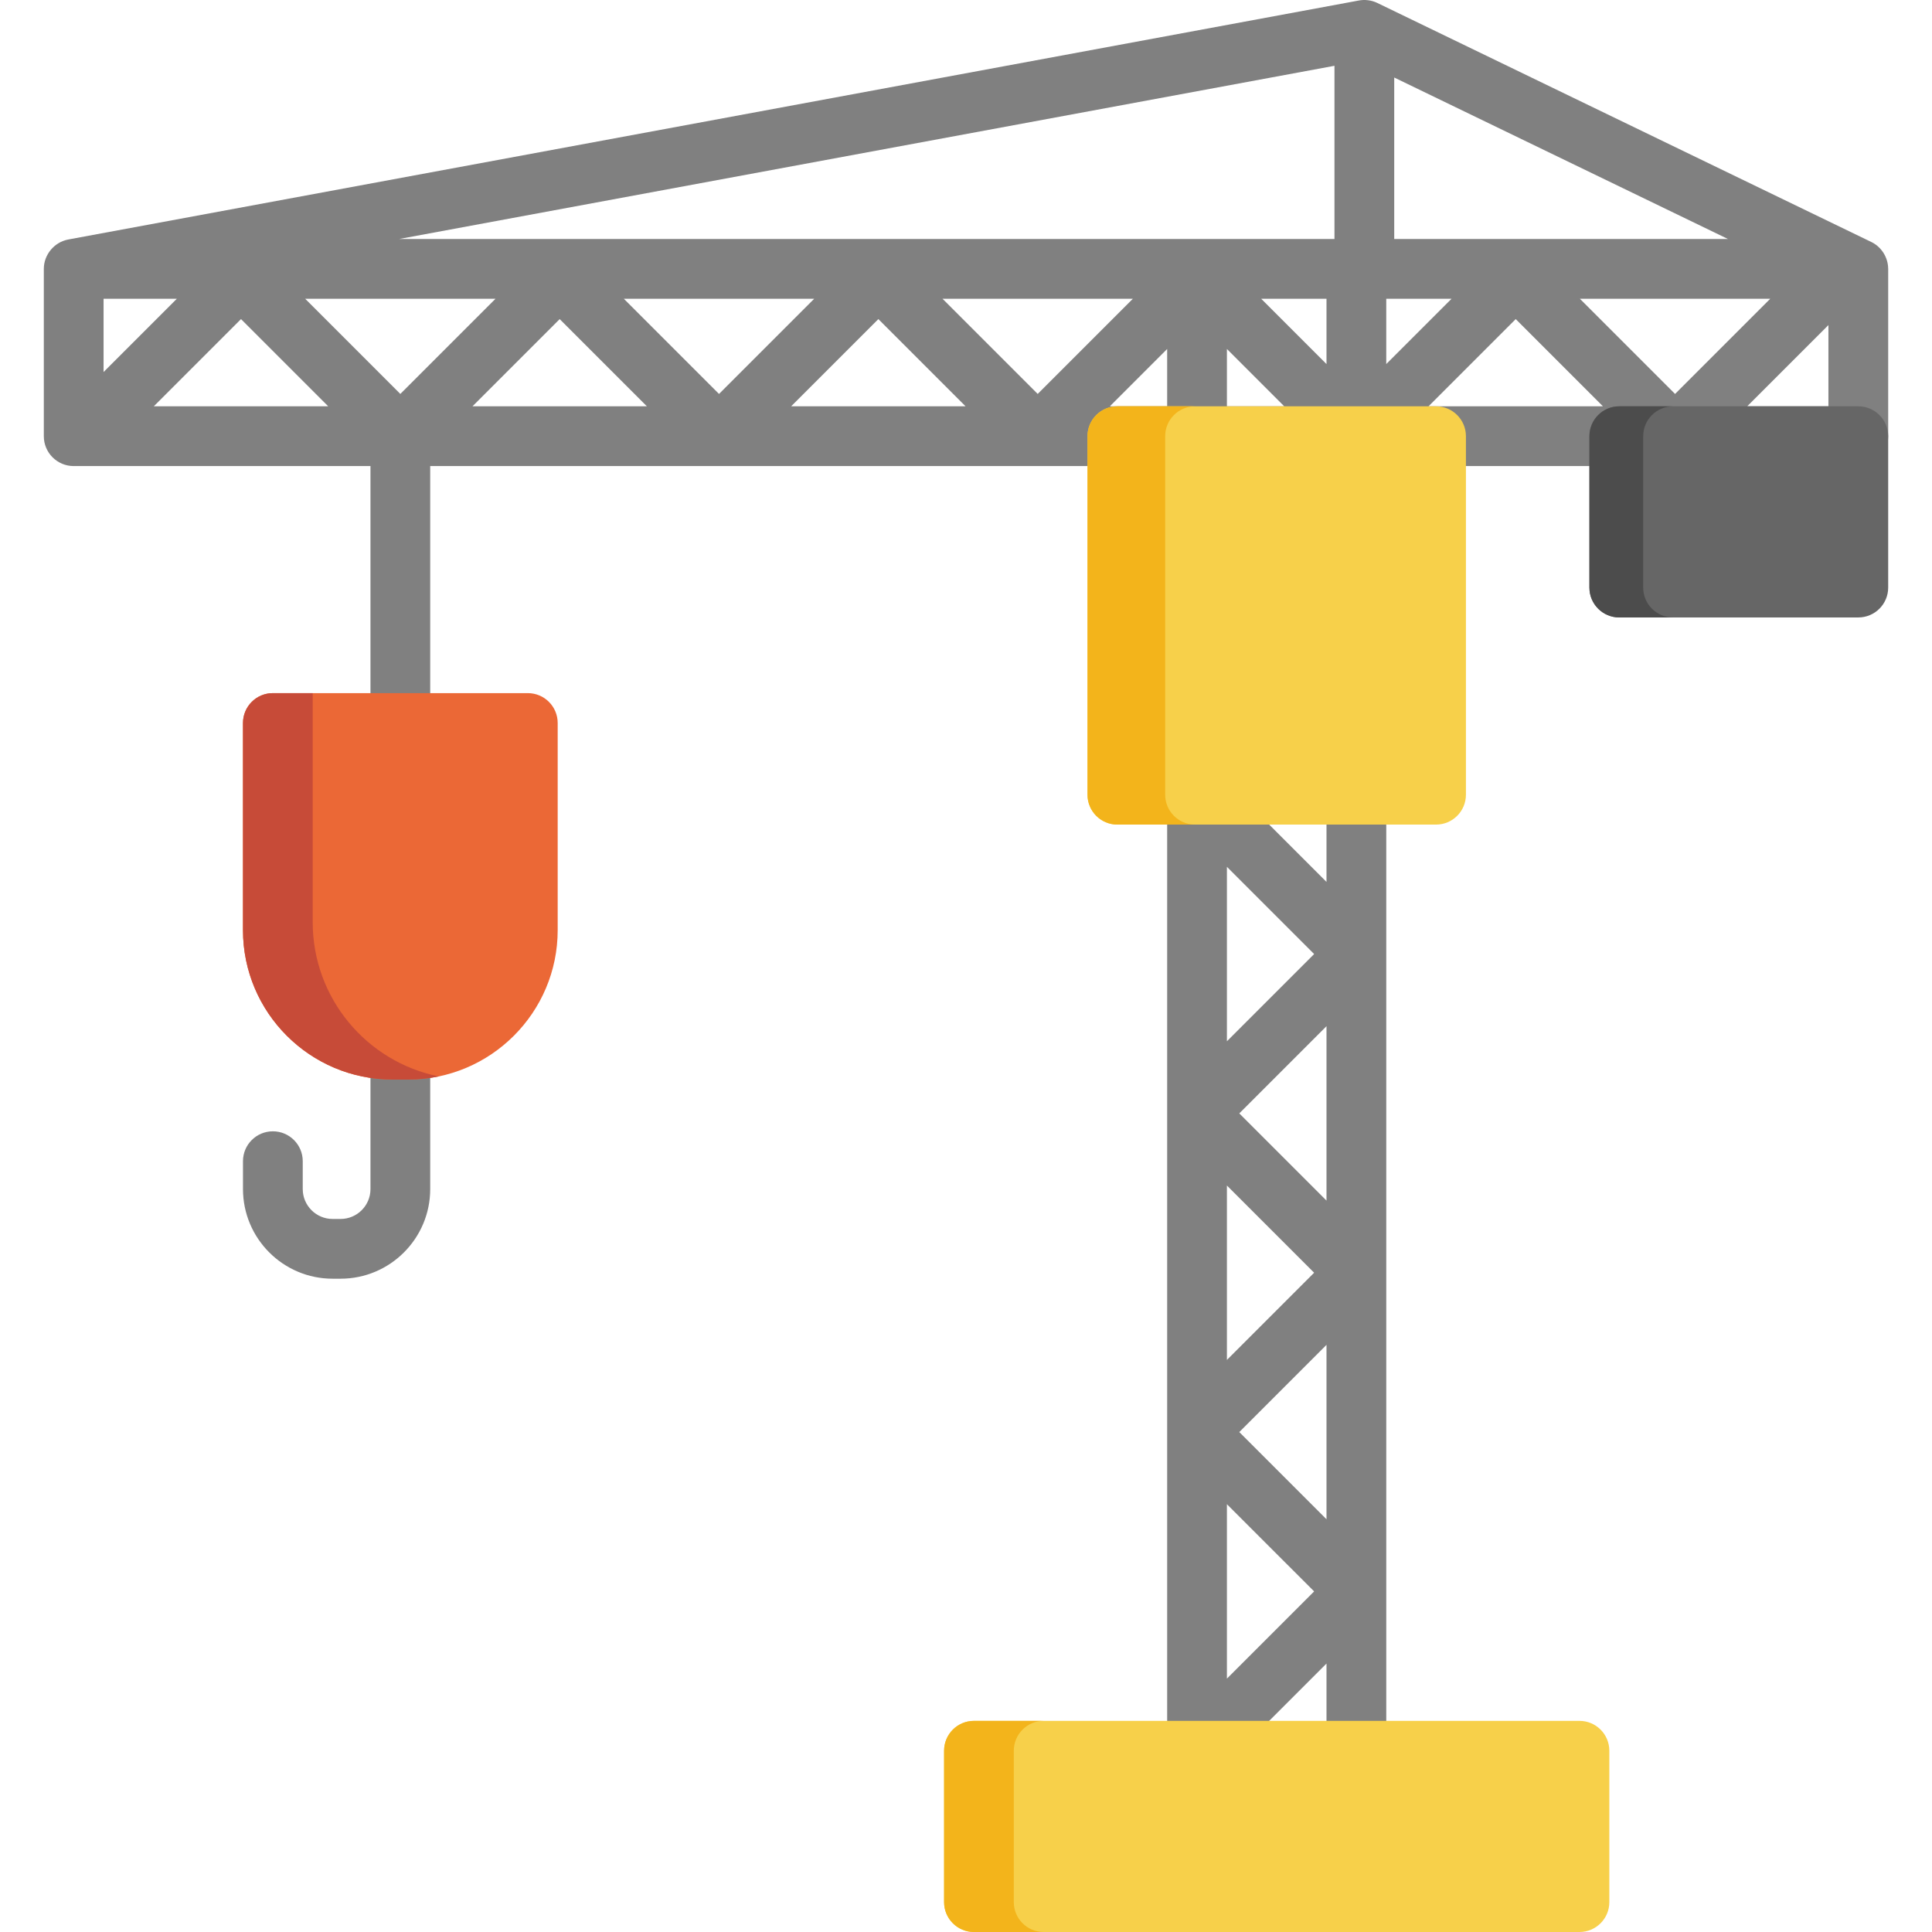 <?xml version="1.0" encoding="iso-8859-1"?>
<!-- Uploaded to: SVG Repo, www.svgrepo.com, Generator: SVG Repo Mixer Tools -->
<svg height="800px" width="800px" version="1.1" id="Layer_1" xmlns="http://www.w3.org/2000/svg" xmlns:xlink="http://www.w3.org/1999/xlink" 
	 viewBox="0 0 512 512" xml:space="preserve">
<path style="fill:#808080;" d="M500.381,71.113c-0.057-2.947-1.8-5.7-4.462-6.984L365.015,0.789
	c-1.544-0.748-3.365-0.979-5.047-0.628L18.087,63.471c-3.7,0.691-6.475,4.017-6.475,7.786v44.338c0,4.373,3.545,7.918,7.918,7.918
	h78.648v191.605c0,4.366-3.551,7.918-7.918,7.918h-2.111c-4.366,0-7.918-3.551-7.918-7.918v-7.39c0-4.373-3.545-7.918-7.918-7.918
	c-4.373,0-7.918,3.545-7.918,7.918v7.39c0,13.098,10.655,23.753,23.753,23.753h2.111c13.098,0,23.753-10.655,23.753-23.753V123.513
	h195.299v340.449c0,0.003,0,38.009,0,38.009c0,4.373,3.544,7.918,7.918,7.918h42.227c4.374,0,7.918-3.545,7.918-7.918V123.513
	h125.097c4.374,0,7.918-3.545,7.918-7.918V71.257C500.387,71.208,500.381,71.162,500.381,71.113z M106.093,104.398L80.87,79.174
	h50.447L106.093,104.398z M27.446,79.174h19.418L27.446,98.591V79.174z M40.755,107.677l23.113-23.113l23.113,23.113H40.755z
	 M125.209,107.677l23.113-23.113l23.113,23.113H125.209z M165.324,79.174h50.447l-25.224,25.224L165.324,79.174z M209.662,107.677
	l23.113-23.113l23.112,23.113H209.662z M249.778,79.174h50.446l-25.223,25.223L249.778,79.174z M309.31,107.677h-15.194
	l15.194-15.194V107.677z M351.537,494.054h-26.392v-26.807l26.392-26.392V494.054z M325.145,444.852v-46.224l23.113,23.112
	L325.145,444.852z M351.537,402.625l-23.112-23.112l23.112-23.112V402.625z M325.145,360.398v-46.224l23.113,23.112L325.145,360.398
	z M351.537,318.171l-23.112-23.112l23.112-23.112V318.171z M325.145,275.944v-46.224l23.113,23.112L325.145,275.944z
	 M351.537,233.717l-26.392-26.392v-83.813h26.392V233.717z M325.145,107.677V92.482l15.194,15.194h-15.194V107.677z M351.537,96.48
	l-17.306-17.306h17.306V96.48z M353.649,63.339H105.764l247.885-45.905V63.339z M369.484,20.542l88.445,42.796h-88.445V20.542z
	 M367.372,79.174h17.306L367.372,96.48V79.174z M378.57,107.677l23.112-23.113l23.112,23.113H378.57z M418.685,79.174h50.446
	l-25.223,25.223L418.685,79.174z M484.552,107.677h-21.528l21.528-21.528V107.677z"/>
<path style="fill:#F7D04A;" d="M380.568,107.677h-84.454c-4.374,0-7.918,3.545-7.918,7.918v95.01c0,4.373,3.544,7.918,7.918,7.918
	h84.454c4.374,0,7.918-3.545,7.918-7.918v-95.011C388.486,111.222,384.942,107.677,380.568,107.677z"/>
<path style="fill:#F3B41B;" d="M308.783,210.606v-95.011c0-4.373,3.544-7.918,7.918-7.918h-20.586c-4.374,0-7.918,3.545-7.918,7.918
	v95.011c0,4.373,3.544,7.918,7.918,7.918H316.7C312.327,218.523,308.783,214.978,308.783,210.606z"/>
<path style="fill:#666666;" d="M492.47,107.677h-63.34c-4.374,0-7.918,3.545-7.918,7.918v40.116c0,4.373,3.544,7.918,7.918,7.918
	h63.34c4.374,0,7.918-3.545,7.918-7.918v-40.116C500.387,111.222,496.843,107.677,492.47,107.677z"/>
<path style="fill:#4C4C4C;" d="M435.463,155.711v-40.116c0-4.373,3.544-7.918,7.918-7.918h-14.252c-4.374,0-7.918,3.545-7.918,7.918
	v40.116c0,4.373,3.544,7.918,7.918,7.918h14.252C439.008,163.628,435.463,160.083,435.463,155.711z"/>
<path style="fill:#F7D04A;" d="M418.572,456.049H258.11c-4.373,0-7.918,3.545-7.918,7.918v40.116c0,4.373,3.545,7.918,7.918,7.918
	h160.462c4.374,0,7.918-3.545,7.918-7.918v-40.116C426.49,459.594,422.946,456.049,418.572,456.049z"/>
<path style="fill:#F3B41B;" d="M268.667,504.082v-40.116c0-4.373,3.545-7.918,7.918-7.918H258.11c-4.373,0-7.918,3.545-7.918,7.918
	v40.116c0,4.373,3.545,7.918,7.918,7.918h18.474C272.212,512,268.667,508.455,268.667,504.082z"/>
<path style="fill:#EB6836;" d="M139.875,183.686H72.312c-4.373,0-7.918,3.545-7.918,7.918v54.895
	c0,21.829,17.759,39.588,39.588,39.588h4.223c21.829,0,39.588-17.759,39.588-39.588v-54.895
	C147.793,187.231,144.248,183.686,139.875,183.686z"/>
<path style="fill:#C74B38;" d="M82.869,244.387v-60.701H72.312c-4.373,0-7.918,3.545-7.918,7.918v54.895
	c0,21.829,17.759,39.588,39.588,39.588h4.223c2.763,0,5.46-0.287,8.065-0.828C97.216,281.411,82.869,264.575,82.869,244.387z"/>
</svg>